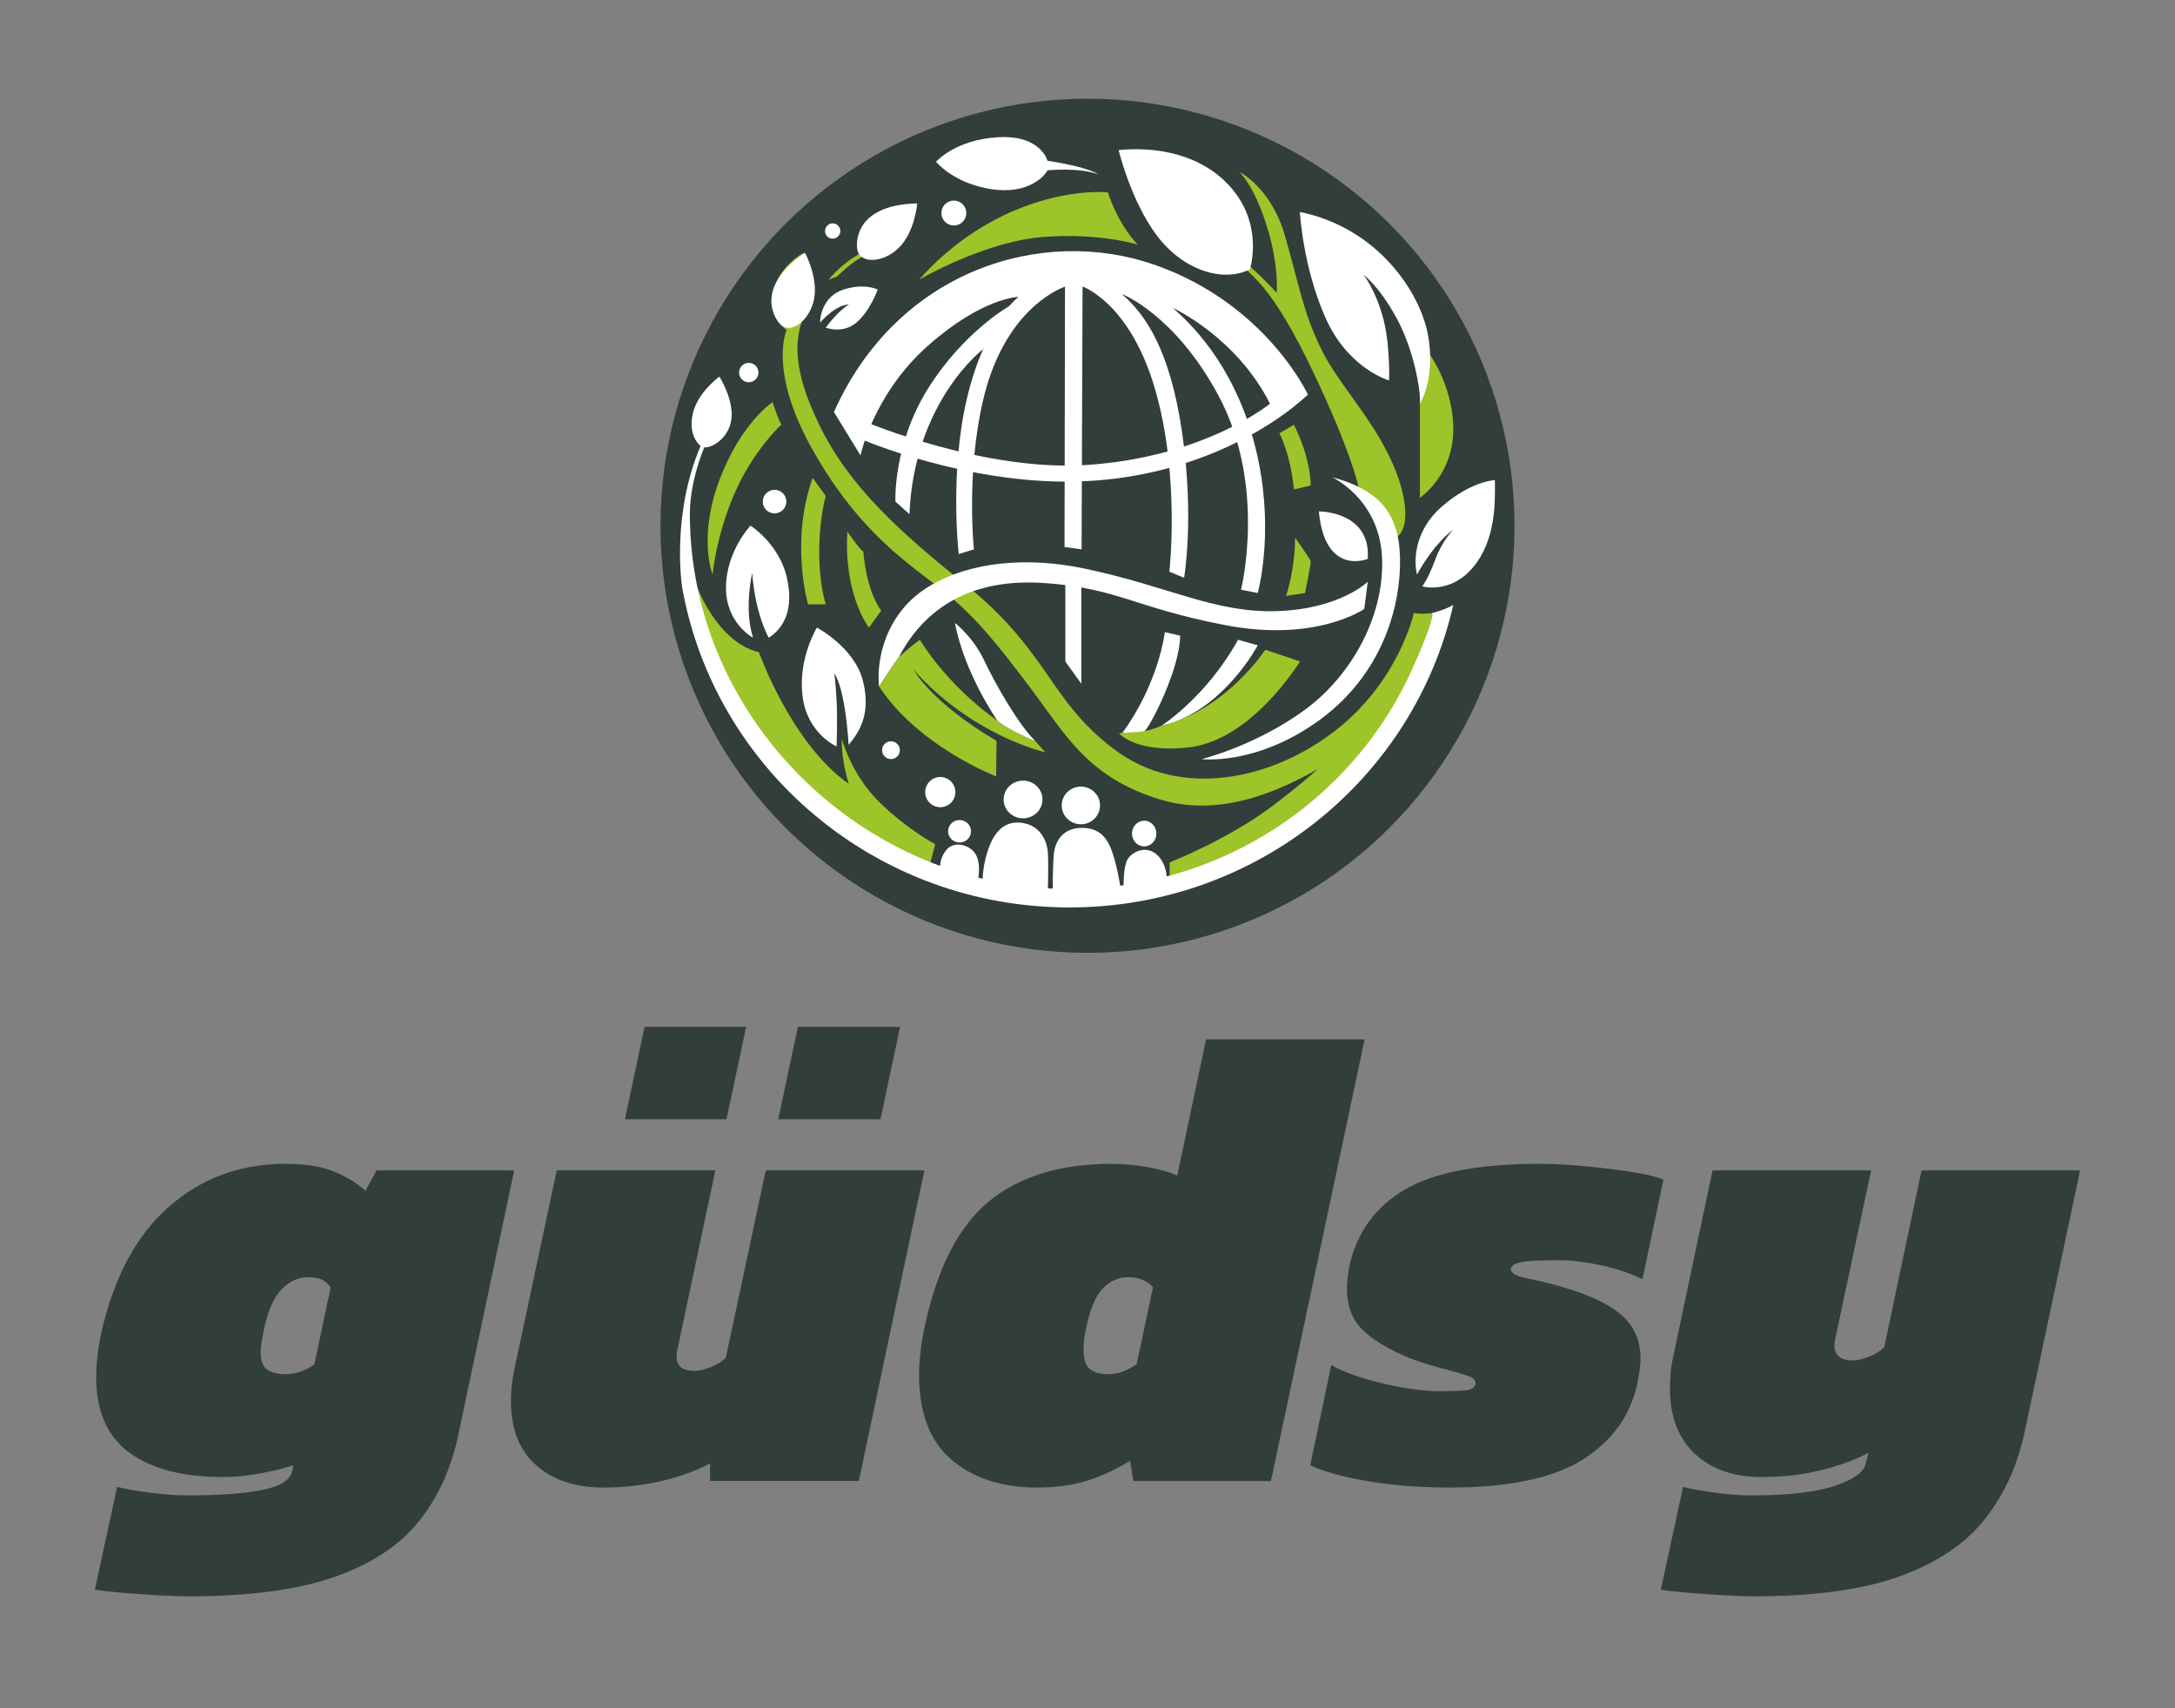 <?xml version="1.0" encoding="UTF-8" standalone="no"?><!DOCTYPE svg PUBLIC "-//W3C//DTD SVG 1.1//EN" "http://www.w3.org/Graphics/SVG/1.1/DTD/svg11.dtd"><svg width="100%" height="100%" viewBox="0 0 4775 3750" version="1.1" xmlns="http://www.w3.org/2000/svg" xmlns:xlink="http://www.w3.org/1999/xlink" xml:space="preserve" xmlns:serif="http://www.serif.com/" style="fill-rule:evenodd;clip-rule:evenodd;stroke-linejoin:round;stroke-miterlimit:2;"><rect x="0" y="0" width="4775" height="3750" fill="#808080" stroke="none"/><g id="Layer-1" serif:id="Layer 1"><g><circle cx="2387.5" cy="1154.17" r="937.5" style="fill:#313e3b;"/><path d="M1784.15,1048.93l28.785,39.926c-0,0 -13.928,45.497 -14.393,119.778c-0.464,74.28 14.393,117.921 14.393,117.921l-38.999,-0c0,-0 -39.925,-137.421 10.214,-277.625" style="fill:#9dc428;fill-rule:nonzero;"/><path d="M1860.29,1166.85c0,-0 25.999,38.068 35.283,44.568c0,0 4.644,81.71 38.998,129.063l-26.926,37.141c-0,-0 -55.711,-70.568 -47.355,-210.772" style="fill:#9dc428;fill-rule:nonzero;"/><path d="M1726.33,1101.1c-0,14.289 -11.585,25.873 -25.874,25.873c-14.289,0 -25.873,-11.584 -25.873,-25.873c-0,-14.289 11.584,-25.873 25.873,-25.873c14.289,-0 25.874,11.584 25.874,25.873" style="fill:#fff;fill-rule:nonzero;"/><path d="M1665.15,817.8c-0,11.747 -9.522,21.269 -21.269,21.269c-11.747,-0 -21.27,-9.522 -21.27,-21.269c-0,-11.747 9.523,-21.269 21.27,-21.269c11.747,0 21.269,9.522 21.269,21.269" style="fill:#fff;fill-rule:nonzero;"/><path d="M1696.13,882.727c-0,-0 10.434,33.583 19.391,49.254c-0,0 -60.45,54.854 -101.869,148.885c-41.419,94.033 -49.255,180.228 -49.255,180.228c0,-0 -32.464,-79.48 14.553,-205.975c47.016,-126.495 117.18,-172.392 117.18,-172.392" style="fill:#9dc428;fill-rule:nonzero;"/><path d="M2121.44,467.66c-0,15.101 -12.243,27.344 -27.344,27.344c-15.102,-0 -27.344,-12.243 -27.344,-27.344c0,-15.102 12.242,-27.344 27.344,-27.344c15.101,0 27.344,12.242 27.344,27.344" style="fill:#fff;fill-rule:nonzero;"/><path d="M1844.88,507.113c0,9.277 -7.52,16.797 -16.797,16.797c-9.276,-0 -16.797,-7.52 -16.797,-16.797c0,-9.277 7.521,-16.797 16.797,-16.797c9.277,0 16.797,7.52 16.797,16.797" style="fill:#fff;fill-rule:nonzero;"/><path d="M2432.38,422.347c0,0 19.531,66.407 65.625,114.844c0,0 -81.091,-26.125 -205.469,-17.187c-130.468,9.375 -274.218,93.75 -274.218,93.75c-0,-0 68.732,-85.291 184.209,-140.58c130.634,-62.545 229.853,-50.827 229.853,-50.827" style="fill:#9dc428;fill-rule:nonzero;"/><path d="M2728.14,570.535c0,0 42.805,36.669 74.604,72.135c-0,-0 6.114,-58.072 -22.015,-147.666c-28.129,-89.595 -59.926,-117.723 -59.926,-117.723c-0,-0 69.711,33.625 100.286,140.334c30.573,106.711 39.136,162.969 75.825,241.241c36.69,78.27 103.955,144.312 150.428,237.26c46.475,92.947 46.025,162.794 21.178,181.071c-24.847,18.278 -33.734,-48.328 -86.159,-108.585c-0,0 -14.85,-74.717 -100.124,-253.489c-85.272,-178.773 -130.859,-209.132 -161.434,-236.039c-30.575,-26.906 7.337,-8.539 7.337,-8.539" style="fill:#9dc428;fill-rule:nonzero;"/><path d="M3117.27,886.15l-0,206.582c-0,0 76.911,-51.365 73.203,-157.765c-3.709,-106.402 -66.081,-176.113 -66.081,-176.113c-0,0 4.101,78.478 -7.122,127.296" style="fill:#9dc428;fill-rule:nonzero;"/><path d="M2840.66,932.52l-31.798,18.346c-0,-0 24.461,46.473 31.798,123.521l36.691,-8.561c-0,0 2.445,-55.034 -36.691,-133.306" style="fill:#9dc428;fill-rule:nonzero;"/><path d="M2843.12,1180.26c0,0 33.066,46.224 34.26,51.503c1.192,5.28 -12.261,70.008 -12.261,70.008l-41.582,6.205c0,-0 19.599,-57.306 19.583,-127.716" style="fill:#9dc428;fill-rule:nonzero;"/><path d="M2186.87,1704.23l0.962,-77.938c-145.291,-85.634 -181.855,-155.875 -181.855,-155.875c128.935,145.291 288.658,180.892 288.658,180.892l-21.423,-24.101c-27.299,-11.633 -65.411,-29.46 -83.456,-45.177c-113.538,-79.861 -170.307,-177.653 -170.307,-177.653c-23.093,16.708 -46.186,38.136 -46.186,38.136c-20.206,26.942 -43.298,64.467 -43.298,64.467c87.559,132.782 256.905,197.249 256.905,197.249" style="fill:#9dc428;fill-rule:nonzero;"/><path d="M2777.69,1426.25c-0,-0 -86.268,132.726 -227.119,166.362l-0.174,0.08c-11.404,5.183 -23.325,9.147 -35.562,11.826l-2.752,0.604c0,-0 -40.731,2.975 -48.109,3.848l-7.378,0.873c-0,0 35.937,42.969 150,31.25c114.062,-11.718 205.469,-125 247.656,-189.062l-76.562,-25.781Z" style="fill:#9dc428;fill-rule:nonzero;"/><path d="M1975.53,1646.74c0,10.786 -8.743,19.529 -19.529,19.529c-10.786,0 -19.528,-8.743 -19.528,-19.529c-0,-10.786 8.742,-19.53 19.528,-19.53c10.786,-0 19.529,8.744 19.529,19.53" style="fill:#fff;fill-rule:nonzero;"/><path d="M2097.47,1738.8c-0,18.302 -14.836,33.138 -33.138,33.138c-18.3,-0 -33.136,-14.836 -33.136,-33.138c0,-18.301 14.836,-33.137 33.136,-33.137c18.302,-0 33.138,14.836 33.138,33.137" style="fill:#fff;fill-rule:nonzero;"/><path d="M2567.8,1932.5l-0,-39.436c-0,-0 127.743,-49.905 225.52,-123.638c97.778,-73.734 133.594,-114.27 133.594,-114.27c-0,-0 202.554,-237.05 200.637,-228.906c-1.917,8.143 -74.856,196.579 -152.981,277.976c-78.125,81.399 -295.313,203.677 -295.313,203.677l-111.457,24.597Z" style="fill:#9dc428;fill-rule:nonzero;"/><path d="M2466.8,1943.11c0,0 -0.697,-29.235 5.516,-49.782c6.211,-20.547 40.616,-40.139 66.42,-18.158c25.803,21.98 22.936,60.686 22.936,60.686c0,-0 -92.742,26.933 -94.872,7.254" style="fill:#fff;fill-rule:nonzero;"/><path d="M2042.16,1917.05l21.905,-16.177c0,-0 -0.698,-19.727 15.85,-37.547c16.547,-17.82 54.735,-8.911 64.918,17.82c10.184,26.732 -0,58.555 -0,58.555c-0,-0 -39.029,-0 -102.673,-22.651Z" style="fill:#fff;"/><path d="M2042.16,1917.05c-44.788,-15.94 -101.767,-43.097 -165.912,-89.366c-155.295,-112.016 -305.498,-342.413 -336.048,-450.611c-30.55,-108.197 -8.863,-86.567 -8.863,-86.567c0,-0 44.505,119.664 134.882,141.303c-0,-0 71.282,201.12 197.301,288.951c0,0 -16.548,-47.098 -15.275,-99.287c0,-0 19.597,77.647 81.717,138.747c62.122,61.1 123.222,92.923 123.222,92.923l-10.464,39.536l-0.56,24.371Z" style="fill:#9dc428;"/><path d="M2157.36,1929.06c0,-0 0.196,-35.188 15.471,-73.375c15.275,-38.188 40.734,-56.008 76.375,-48.371c35.642,7.638 48.37,38.543 50.917,60.005c2.545,21.461 -0,97.836 -0,97.836l-131.111,-17.82l-11.652,-18.275Z" style="fill:#fff;fill-rule:nonzero;"/><path d="M2288.67,1754.97c0,22.842 -19.092,41.359 -42.642,41.359c-23.551,0 -42.644,-18.517 -42.644,-41.359c0,-22.842 19.093,-41.359 42.644,-41.359c23.55,-0 42.642,18.517 42.642,41.359" style="fill:#fff;fill-rule:nonzero;"/><path d="M2414.98,1768.03c0,22.829 -18.826,41.333 -42.05,41.333c-23.223,0 -42.05,-18.504 -42.05,-41.333c0,-22.828 18.827,-41.332 42.05,-41.332c23.224,-0 42.05,18.504 42.05,41.332" style="fill:#fff;fill-rule:nonzero;"/><path d="M2538.74,1829.78c-0,15.571 -11.98,28.192 -26.76,28.192c-14.778,0 -26.759,-12.621 -26.759,-28.192c-0,-15.57 11.981,-28.192 26.759,-28.192c14.78,0 26.76,12.622 26.76,28.192" style="fill:#fff;fill-rule:nonzero;"/><path d="M2311.28,1958.32c0,0 -0.478,-55.43 2.389,-84.1c2.868,-28.67 21.025,-58.297 64.51,-56.864c43.483,1.434 57.819,30.903 68.331,68.014c10.513,37.113 14.813,72.95 14.813,72.95l-125.194,10.513l-24.849,-10.513Z" style="fill:#fff;fill-rule:nonzero;"/><path d="M2131.78,1824.78c0,13.623 -11.27,24.665 -25.173,24.665c-13.903,0 -25.173,-11.042 -25.173,-24.665c-0,-13.624 11.27,-24.667 25.173,-24.667c13.903,-0 25.173,11.043 25.173,24.667" style="fill:#fff;fill-rule:nonzero;"/><path d="M2347.95,1951.52c-454.186,0 -833.406,-375.504 -833.406,-822.982c-0,-83.097 38.939,-163.971 38.939,-163.971l-8.986,0c-72.051,154.4 -47.892,318.472 -46.992,324.378c70.953,399.427 424.709,703.011 850.445,703.011c411.735,0 756.142,-283.945 842.531,-663.922c-10.925,6.032 -26.315,12.755 -46.568,17.697c-91.957,348.5 -413.458,605.789 -795.963,605.789" style="fill:#fff;fill-rule:nonzero;"/><path d="M3143.91,1345.73c0,-0 -21.795,3.28 -40.077,-0c0,-0 -31.751,147.784 -170.307,256.511c-138.555,108.728 -340.616,153.951 -487.83,42.337c-147.216,-111.614 -140.48,-214.568 -334.842,-368.518c-194.363,-153.95 -279.997,-256.905 -333.88,-392.574c-53.883,-135.669 -9.622,-186.665 0,-222.265c9.622,-35.602 10.584,-72.164 -13.47,-105.841c-0,-0 -49.072,25.978 -63.505,76.975c-14.433,50.995 15.395,83.709 26.941,92.37c-0,0 -40.411,86.597 53.883,256.905c94.295,170.306 193.4,241.509 274.223,303.089c80.825,61.58 129.897,123.161 206.872,225.153c76.975,101.992 126.047,197.249 285.77,245.358c159.724,48.109 316.264,-46.705 412.78,-107.766c103.761,-65.644 193.941,-292.44 183.442,-301.734" style="fill:#9dc428;fill-rule:nonzero;"/><path d="M1767.21,554.807c0,-0 29.872,54.211 19.703,102.879c-10.168,48.667 -52.661,76.472 -73.492,54.625c-20.831,-21.848 -48.871,-87.528 53.789,-157.504" style="fill:#fff;fill-rule:nonzero;"/><path d="M2717.99,1404.38l43.299,12.157c-0,0 -77.61,146.988 -210.719,176.08c0,0 98.142,-62.801 167.42,-188.237" style="fill:#fff;fill-rule:nonzero;"/><path d="M2463.97,1608.97c0,-0 39.45,-1.925 48.11,-3.848c8.659,-1.925 77.937,-132.783 78.9,-209.758l-33.677,-7.697c0,-0 -12.509,110.651 -93.333,221.303" style="fill:#fff;fill-rule:nonzero;"/><path d="M2271.54,1625.33c-36.562,-36.564 -85.634,-122.198 -110.651,-175.118c-25.017,-52.921 -64.467,-82.749 -64.467,-82.749c21.168,111.614 93.332,214.569 93.332,214.569c18.044,15.716 56.157,33.542 83.455,45.176l-1.669,-1.878Z" style="fill:#fff;fill-rule:nonzero;"/><path d="M2804.59,1341.49c-137.593,4.811 -239.586,-54.845 -423.364,-93.333c-183.778,-38.487 -333.879,7.699 -399.308,88.522c-65.429,80.824 -51.957,170.308 -51.957,170.308c-0,0 23.092,-37.525 43.298,-64.467c56.769,-107.766 158.761,-174.156 320.408,-162.609c161.648,11.545 196.287,53.882 396.423,92.37c200.135,38.487 305.014,-35.602 305.014,-35.602l7.697,-59.656c0,0 -60.617,59.656 -198.211,64.467" style="fill:#fff;fill-rule:nonzero;"/><path d="M2338.86,1268.36l-0,183.778l35.185,48.828l0,-232.606l-35.185,-0Z" style="fill:#fff;fill-rule:nonzero;"/><path d="M1793.43,1377.62c0,-0 80.782,42.711 100.28,114.207c19.498,71.496 -5.572,114.207 -30.641,142.991c0,0 -6.5,-120.926 -31.57,-156.564c0,0 2.789,16.358 5.109,59.07c2.319,42.711 0,101.208 0,101.208c0,0 -64.534,-27.856 -74.746,-110.494c-10.215,-82.637 31.568,-150.418 31.568,-150.418" style="fill:#fff;fill-rule:nonzero;"/><path d="M1647.66,1153.85c0,0 63.139,39.927 79.852,114.207c16.714,74.281 -10.213,113.279 -39.925,131.85c-0,-0 -29.713,-51.997 -36.213,-142.063c0,0 -18.57,77.995 1.856,142.063c0,-0 -60.353,-31.994 -59.423,-111.171c0.928,-79.175 53.853,-134.886 53.853,-134.886" style="fill:#fff;fill-rule:nonzero;"/><path d="M1579.44,826.718c0,-0 31.175,49.473 26.431,92.17c-4.743,42.697 -43.192,65.147 -59.887,63.072l-7.906,-3.055c-0,0 -27.766,-20.031 -17.6,-68.826c10.165,-48.797 58.962,-83.361 58.962,-83.361" style="fill:#fff;fill-rule:nonzero;"/><path d="M1812.85,719.222c-0,0 37.5,14.844 67.969,-11.718c30.468,-26.563 46.093,-71.875 46.093,-71.875c0,-0 -28.906,-14.844 -75,-0c-46.093,14.843 -51.562,60.937 -51.562,72.656c-0,-0 32.812,-39.063 63.281,-39.844c0,0 -23.437,13.281 -50.781,50.781" style="fill:#fff;fill-rule:nonzero;"/><path d="M1819.1,613.754l17.969,-6.25c-0,-0 28.906,-28.907 55.468,-43.75l26.563,-14.844l-28.125,6.466c-0,-0 -35.156,15.409 -71.875,58.378" style="fill:#9dc428;fill-rule:nonzero;"/><path d="M2013.63,446.566c0,0 -4.687,61.719 -39.844,96.875c-35.156,35.156 -85.937,35.156 -91.406,5.469c-5.469,-29.688 7.031,-100 131.25,-102.344" style="fill:#fff;fill-rule:nonzero;"/><path d="M2299.57,373.91c-0,-0 69.531,-7.031 110.937,8.594c0,-0 -16.406,-14.844 -110.937,-29.688c-0,0 -14.063,-57.031 -108.594,-51.562c-94.531,5.468 -135.938,53.906 -135.938,53.906c0,-0 38.282,47.656 121.875,60.156c83.594,12.5 118.75,-32.031 122.657,-41.406" style="fill:#fff;fill-rule:nonzero;"/><path d="M2455.82,329.379c-0,-0 26.562,111.629 84.375,188.236c57.812,76.607 146.093,103.17 203.906,73.482c-0,0 25.781,-79.687 -24.219,-156.25c-50,-76.562 -146.094,-116.406 -264.062,-105.468" style="fill:#fff;fill-rule:nonzero;"/><path d="M2853.73,465.28c0,-0 6.25,119.828 56.25,232.328c50,112.5 139.583,137.5 139.583,137.5c-0,-0 3.125,-82.292 -14.583,-142.708c-17.708,-60.417 -41.667,-89.434 -41.667,-89.434c-0,-0 33.334,23.809 71.875,93.6c38.542,69.792 54.167,160.417 52.084,189.584c0,-0 35.416,-55.209 17.708,-151.042c-17.708,-95.833 -112.5,-235.489 -281.25,-269.828" style="fill:#fff;fill-rule:nonzero;"/><path d="M3111.02,1261.15c-0,-0 31.822,-62.077 79.453,-98.747c0,-0 -25,25.829 -39.726,66.454c-14.727,40.625 -28.269,58.335 -28.269,58.335c-0,-0 60.417,17.708 110.417,-40.625c50,-58.335 50,-139.585 48.958,-192.71c-0,0 -53.125,2.085 -117.708,59.375c-64.583,57.293 -58.911,127.085 -53.125,147.918" style="fill:#fff;fill-rule:nonzero;"/><path d="M2924.57,1047.61c-0,-0 102.082,46.875 109.375,172.917c7.292,126.041 -63.543,261.458 -171.875,339.583c-108.333,78.125 -223.958,106.25 -223.958,106.25c-0,-0 115.625,14.583 251.04,-80.208c135.418,-94.792 181.25,-234.375 184.375,-341.667c3.125,-107.292 -35.415,-166.667 -148.957,-196.875" style="fill:#fff;fill-rule:nonzero;"/><path d="M2895.4,1122.61c-0,-0 114.466,-0.817 107.403,104.167c0,-0 -93.861,39.583 -107.403,-104.167" style="fill:#fff;fill-rule:nonzero;"/><path d="M2871.44,866.358c-0,-0 -91.619,-199.41 -336.458,-285.027c-246.875,-86.328 -564.585,11.069 -704.167,323.074l58.332,95.286c0,-0 28.125,-134.375 147.918,-240.625c119.792,-106.25 198.957,-107.291 198.957,-107.291c0,-0 -72.915,55.208 -112.5,219.791c-39.582,164.584 -18.75,344.792 -18.75,344.792l33.335,-10.417c-0,-0 -17.71,-168.75 20.833,-330.208c38.542,-161.458 128.125,-226.736 179.167,-246.702l-1.042,571.702l37.5,5.208l2.082,-576.91c0,0 104.168,35.244 159.375,225.869c55.21,190.625 31.25,400 31.25,400l32.293,13.459c-0,0 22.917,-130.126 -4.168,-317.626c-27.082,-187.5 -83.332,-262.5 -132.29,-305.208c-0,-0 115.248,43.466 211.458,221.875c107.292,198.958 50,427.083 50,427.083l36.726,7.292c0,-0 35.149,-125 1.816,-288.542c-33.335,-163.542 -111.46,-270.871 -188.542,-337.519c-0,-0 139.582,63.561 213.542,210.436c-0,-0 -141.522,116.589 -400,134.375c-227.085,15.625 -486.46,-93.989 -486.46,-93.989l-9.375,38.026c0,0 228.028,98.61 470.835,92.421c242.804,-6.189 422.915,-111.458 508.333,-190.625" style="fill:#fff;fill-rule:nonzero;"/><path d="M1996.55,1128.53l-30.761,-27.436c0,-0 -5.914,-124.822 72.169,-249.046c78.084,-124.225 178.081,-180.312 178.081,-180.312l34.874,-13.714l-92.436,108.248c-0,0 -151.278,114.635 -161.927,362.26" style="fill:#fff;fill-rule:nonzero;"/></g><g><path d="M413.967,3504.17c-15.343,-0 -36.92,-0.72 -64.729,-2.158c-27.81,-1.438 -55.14,-3.356 -81.991,-5.754c-26.851,-2.397 -46.51,-4.555 -58.976,-6.473l48.907,-225.834c18.22,4.795 42.673,9.11 73.36,12.946c30.687,3.836 56.578,5.754 77.675,5.754c73.84,-0 130.179,-4.076 169.017,-12.227c38.837,-8.151 60.174,-21.816 64.01,-40.995l2.877,-12.946c-20.138,6.712 -44.592,12.706 -73.36,17.98c-28.769,5.274 -55.62,7.911 -80.553,7.911c-88.224,0 -156.789,-17.74 -205.696,-53.222c-48.907,-35.481 -73.36,-91.1 -73.36,-166.858c-0,-14.384 0.959,-29.728 2.877,-46.03c1.918,-16.302 4.795,-33.563 8.63,-51.784c27.81,-121.787 77.436,-213.847 148.878,-276.179c71.443,-62.332 156.55,-93.498 255.323,-93.498c42.194,-0 76.716,5.274 103.567,15.822c26.851,10.549 50.825,24.933 71.922,43.153l24.453,-44.591l302.071,-0l-122.267,578.251c-15.343,74.798 -44.351,138.809 -87.025,192.031c-42.673,53.222 -104.526,93.978 -185.558,122.267c-81.032,28.289 -187.716,42.434 -320.052,42.434Zm211.45,-487.63c23.974,0 45.551,-7.192 64.73,-21.576l35.961,-169.736c-6.713,-7.671 -13.426,-13.185 -20.138,-16.542c-6.713,-3.356 -16.782,-5.034 -30.208,-5.034c-21.097,-0 -40.276,8.87 -57.537,26.611c-17.261,17.741 -30.207,47.228 -38.838,88.464c-1.918,9.589 -3.596,18.46 -5.034,26.611c-1.439,8.151 -2.158,15.583 -2.158,22.295c0,20.139 5.035,33.324 15.104,39.557c10.069,6.234 22.775,9.35 38.118,9.35Z" style="fill:#313e3b;fill-rule:nonzero;"/><path d="M1371.96,2456.99l43.153,-202.819l222.957,-0l-43.153,202.819l-222.957,-0Zm336.594,-0l43.153,-202.819l224.396,-0l-43.153,202.819l-224.396,-0Zm-384.062,808.4c-61.374,0 -110.52,-16.302 -147.44,-48.906c-36.92,-32.605 -55.38,-80.073 -55.38,-142.405c0,-23.015 2.877,-47.469 8.631,-73.361l92.06,-431.53l348.101,-0l-83.429,394.131c-0.959,2.877 -1.439,5.754 -1.439,8.631l0,7.192c0,20.138 12.946,30.207 38.838,30.207c10.549,0 22.775,-2.877 36.68,-8.631c13.905,-5.753 24.693,-12.466 32.365,-20.138l87.744,-411.392l348.102,-0l-143.844,681.818l-326.525,0l0,-38.838c-27.809,15.344 -62.332,28.05 -103.567,38.119c-41.235,10.069 -84.868,15.103 -130.897,15.103Z" style="fill:#313e3b;fill-rule:nonzero;"/><path d="M2276.74,3265.39c-76.717,0 -139.049,-20.138 -186.997,-60.414c-47.948,-40.276 -71.922,-102.608 -71.922,-186.996c0,-32.605 4.316,-69.045 12.946,-109.321c27.81,-127.542 75.038,-218.403 141.686,-272.584c66.647,-54.181 156.07,-81.271 268.268,-81.271c24.933,-0 51.065,2.397 78.395,7.192c27.33,4.795 49.146,11.028 65.449,18.699l63.291,-299.194l348.101,-0l-205.696,969.505l-302.072,0l-7.192,-44.591c-28.768,18.22 -59.455,32.604 -92.06,43.153c-32.604,10.548 -70.003,15.822 -112.197,15.822Zm153.912,-248.849c13.425,0 24.933,-1.918 34.522,-5.754c9.59,-3.835 19.659,-9.11 30.208,-15.822l35.96,-169.736c-13.425,-14.384 -31.645,-21.576 -54.66,-21.576c-21.097,-0 -39.557,8.151 -55.38,24.453c-15.823,16.302 -28.049,45.071 -36.68,86.306c-3.836,16.303 -5.754,32.605 -5.754,48.907c0,21.097 4.795,35.242 14.385,42.434c9.589,7.192 22.056,10.788 37.399,10.788Z" style="fill:#313e3b;fill-rule:nonzero;"/><path d="M3181.52,3265.39c-65.209,0 -125.383,-4.794 -180.523,-14.384c-55.14,-9.589 -96.615,-21.097 -124.425,-34.522l46.03,-220.081c20.138,11.508 44.831,21.577 74.079,30.207c29.248,8.631 58.497,15.344 87.745,20.138c29.248,4.795 53.941,7.193 74.079,7.193c22.056,-0 40.516,-0.48 55.38,-1.439c14.864,-0.959 23.255,-5.754 25.173,-14.384c1.917,-7.672 -4.316,-13.905 -18.7,-18.7c-14.384,-4.795 -32.844,-10.069 -55.38,-15.823c-22.535,-5.753 -45.311,-12.946 -68.326,-21.576c-46.988,-19.179 -81.99,-40.037 -105.005,-62.572c-23.015,-22.536 -34.523,-52.503 -34.523,-89.902c0,-7.672 0.48,-15.823 1.439,-24.454c0.959,-8.63 2.397,-17.74 4.315,-27.33c16.302,-72.881 56.578,-128.26 120.829,-166.139c64.25,-37.879 162.543,-56.818 294.879,-56.818c30.686,-0 63.77,1.678 99.252,5.034c35.481,3.356 69.045,7.432 100.69,12.227c31.646,4.795 56.099,10.548 73.36,17.261l-46.03,218.642c-27.809,-13.425 -58.736,-23.734 -92.779,-30.926c-34.043,-7.192 -64.489,-10.788 -91.34,-10.788c-13.426,-0 -28.05,0.239 -43.873,0.719c-15.822,0.479 -29.487,1.918 -40.995,4.315c-11.507,2.397 -18.22,6.952 -20.138,13.665c-0.959,9.59 12.466,17.022 40.276,22.296c27.81,5.274 58.497,13.186 92.06,23.734c53.702,17.261 92.539,37.639 116.513,61.134c23.974,23.494 35.961,53.461 35.961,89.902c0,8.63 -0.719,17.501 -2.158,26.611c-1.438,9.11 -3.116,18.939 -5.034,29.488c-15.343,70.004 -55.38,125.383 -120.109,166.139c-64.73,40.756 -162.304,61.133 -292.722,61.133Z" style="fill:#313e3b;fill-rule:nonzero;"/><path d="M3851.83,3504.17c-15.343,-0 -36.92,-0.72 -64.73,-2.158c-27.81,-1.438 -55.14,-3.356 -81.991,-5.754c-26.85,-2.397 -46.509,-4.555 -58.975,-6.473l48.906,-225.834c18.221,4.795 41.955,9.11 71.203,12.946c29.248,3.836 55.859,5.754 79.833,5.754c79.593,-0 140.247,-6.953 181.962,-20.858c41.715,-13.904 64.49,-30.447 68.326,-49.626l5.753,-23.015c-28.768,15.344 -63.53,28.05 -104.286,38.119c-40.756,10.069 -84.148,15.103 -130.178,15.103c-61.374,0 -110.28,-17.021 -146.721,-51.064c-36.44,-34.043 -54.66,-81.751 -54.66,-143.124c-0,-10.549 0.479,-21.816 1.438,-33.803c0.959,-11.987 2.877,-24.214 5.754,-36.681l86.306,-408.515l348.101,-0l-79.114,371.116c-0.959,2.877 -1.438,7.192 -1.438,12.946c-0,22.056 13.425,33.084 40.276,33.084c10.549,0 22.775,-2.877 36.68,-8.631c13.905,-5.753 24.693,-12.466 32.365,-20.138l81.991,-388.377l348.101,-0l-120.829,569.62c-15.343,74.799 -44.351,139.528 -87.025,194.189c-42.673,54.66 -104.766,96.855 -186.277,126.582c-81.512,29.728 -188.435,44.592 -320.771,44.592Z" style="fill:#313e3b;fill-rule:nonzero;"/></g></g></svg>